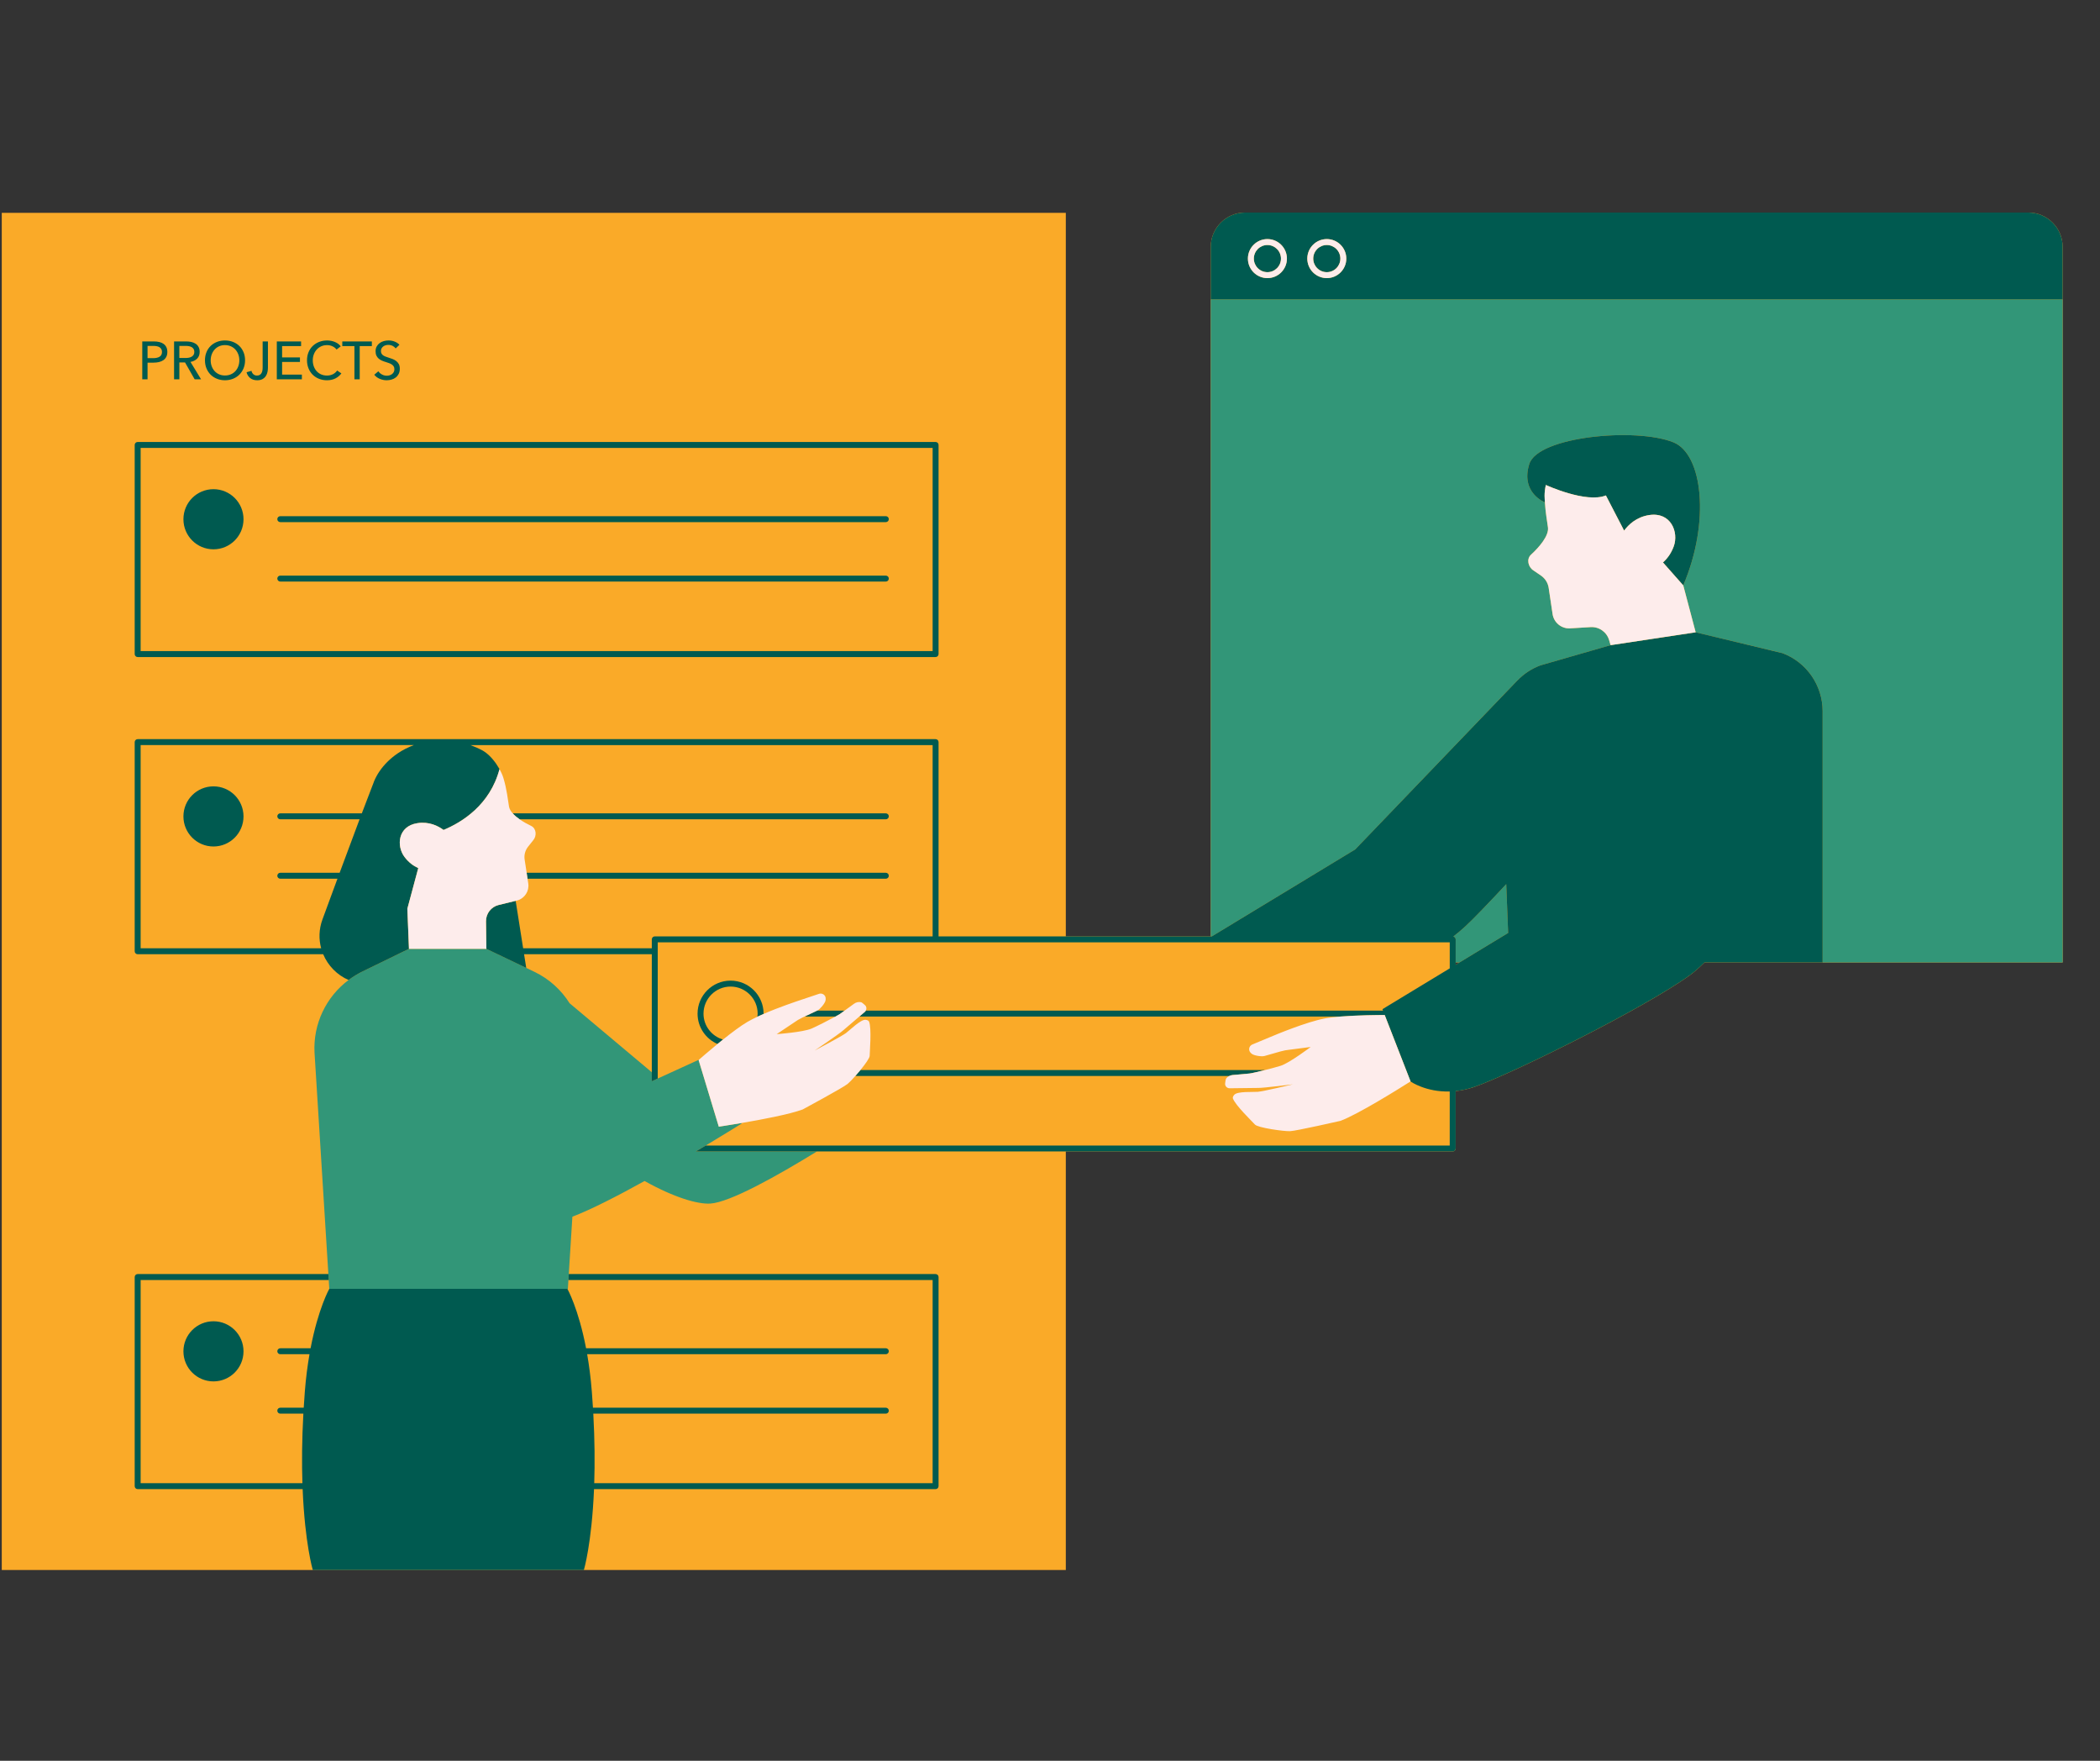 <?xml version="1.0" encoding="UTF-8"?>
<svg xmlns="http://www.w3.org/2000/svg" xmlns:xlink="http://www.w3.org/1999/xlink" width="940" zoomAndPan="magnify" viewBox="0 0 705 591" height="788" preserveAspectRatio="xMidYMid meet" version="1.0">
  <rect x="0" y="0" width="705" height="591" fill="#333333" stroke="none"/>
  <defs>
    <clipPath id="35bd08fe4d">
      <path d="M 0.594 71.18 L 692.426 71.18 L 692.426 527 L 0.594 527 Z M 0.594 71.18 " clip-rule="nonzero"></path>
    </clipPath>
    <clipPath id="9c73ecf112">
      <path d="M 105 100 L 692.426 100 L 692.426 433 L 105 433 Z M 105 100 " clip-rule="nonzero"></path>
    </clipPath>
    <clipPath id="a7320ff78c">
      <path d="M 45 71.18 L 692.426 71.18 L 692.426 527 L 45 527 Z M 45 71.18 " clip-rule="nonzero"></path>
    </clipPath>
  </defs>
  <g clip-path="url(#35bd08fe4d)">
    <path fill="#faaa28" d="M 680.945 71.344 L 417.98 71.344 C 411.617 71.344 406.461 76.504 406.461 82.867 L 406.461 314.297 L 357.812 314.297 L 357.812 71.445 L 0.594 71.445 L 0.594 526.961 L 357.812 526.961 L 357.812 386.48 L 487.695 386.48 C 488.246 386.48 488.691 386.035 488.691 385.484 L 488.691 366.219 C 490.691 366.008 492.836 365.562 495.113 364.766 C 507.828 360.312 552.371 338.207 567.359 327.285 C 568.855 326.195 570.492 324.746 572.227 323.039 L 692.465 323.039 L 692.465 82.867 C 692.461 76.504 687.305 71.344 680.945 71.344 Z M 488.691 323.824 L 488.691 323.039 L 489.988 323.039 Z M 488.691 323.824 " fill-opacity="1" fill-rule="nonzero"></path>
  </g>
  <g clip-path="url(#9c73ecf112)">
    <path fill="#329678" d="M 505.664 296.762 L 506.309 313.141 L 489.988 323.039 L 488.691 323.039 L 488.691 315.293 C 488.691 314.82 488.355 314.441 487.91 314.34 C 489.348 313.203 490.668 312.102 491.816 311.043 C 494.613 308.473 499.695 303.172 505.664 296.762 Z M 406.461 100.488 L 406.461 314.293 L 406.824 314.293 L 454.969 285.109 L 509.422 228.375 L 509.434 228.383 C 511.547 226.195 514.148 224.441 517.137 223.332 L 540.703 216.547 L 540.203 214.855 C 539.402 212.125 536.82 210.312 533.984 210.484 L 526.855 210.918 C 524.043 210.941 521.637 208.887 521.223 206.102 L 519.914 197.32 C 519.664 195.641 518.723 194.141 517.32 193.184 L 514.824 191.48 C 513 190.332 512.391 187.637 513.98 186.18 C 516.773 183.625 520.031 179.805 519.676 177.035 C 519.402 174.949 518.855 172.035 518.645 168.633 L 518.621 168.605 C 518.621 168.605 510.379 165.414 513.41 155.742 C 516.312 146.473 549.297 143.398 561.812 148.473 C 571.578 152.434 574.227 175.008 565.094 196.48 L 569.262 212.23 L 598.449 219.242 C 606.535 222.316 611.879 230.07 611.879 238.719 L 611.879 323.035 L 692.461 323.035 L 692.461 100.488 Z M 236.938 384.484 C 244.086 380.191 249.004 377.098 249.004 377.098 L 248.949 376.938 C 244.562 377.684 241.305 378.164 241.305 378.164 L 234.531 355.793 C 234.531 355.793 234.59 355.746 234.684 355.664 L 220.812 362.004 L 218.82 362.914 L 218.82 359.906 L 191.262 336.77 L 191.246 336.773 C 188.43 332.285 184.383 328.566 179.395 326.18 L 176.664 324.871 L 163.285 318.465 L 137.297 318.465 L 121.602 326.121 C 119.965 326.918 118.445 327.871 117.023 328.934 C 109.469 334.586 105.07 343.699 105.594 353.355 L 110.238 427.633 L 110.363 429.629 L 110.547 432.582 L 190.641 432.582 L 190.824 429.629 L 190.949 427.633 L 192.156 408.383 C 198.59 405.91 207.508 401.324 216.391 396.398 C 226.363 401.965 234.195 404.223 238.422 403.977 C 245.066 403.586 261.078 394.578 274.25 386.48 L 233.602 386.48 C 234.754 385.797 235.875 385.125 236.938 384.484 Z M 236.938 384.484 " fill-opacity="1" fill-rule="nonzero"></path>
  </g>
  <g clip-path="url(#a7320ff78c)">
    <path fill="#005a50" d="M 71.664 443.477 C 77.234 443.477 81.75 447.996 81.75 453.57 C 81.75 459.145 77.234 463.66 71.664 463.66 C 66.094 463.66 61.578 459.145 61.578 453.57 C 61.578 447.996 66.094 443.477 71.664 443.477 Z M 49.535 127.309 L 47.762 127.309 L 47.762 114.598 L 51.637 114.598 C 52.316 114.598 52.941 114.664 53.504 114.801 C 54.062 114.941 54.543 115.152 54.938 115.441 C 55.336 115.727 55.637 116.094 55.852 116.535 C 56.07 116.98 56.176 117.512 56.176 118.133 C 56.176 118.77 56.059 119.312 55.824 119.77 C 55.594 120.223 55.27 120.594 54.859 120.879 C 54.445 121.168 53.953 121.383 53.387 121.52 C 52.816 121.656 52.203 121.723 51.547 121.723 L 49.535 121.723 Z M 49.535 120.215 L 51.422 120.215 C 51.852 120.215 52.25 120.176 52.613 120.098 C 52.98 120.023 53.293 119.902 53.555 119.738 C 53.82 119.578 54.023 119.367 54.168 119.102 C 54.309 118.84 54.383 118.516 54.383 118.133 C 54.383 117.75 54.309 117.43 54.156 117.172 C 54.008 116.914 53.805 116.707 53.547 116.543 C 53.289 116.383 52.98 116.27 52.621 116.203 C 52.266 116.137 51.875 116.102 51.457 116.102 L 49.535 116.102 Z M 71.664 164.191 C 66.094 164.191 61.578 168.707 61.578 174.281 C 61.578 179.855 66.094 184.375 71.664 184.375 C 77.234 184.375 81.75 179.855 81.75 174.281 C 81.754 168.707 77.238 164.191 71.664 164.191 Z M 86.344 127.633 C 87.082 127.633 87.691 127.492 88.164 127.219 C 88.637 126.941 89.004 126.598 89.266 126.176 C 89.531 125.758 89.711 125.305 89.805 124.812 C 89.902 124.32 89.949 123.855 89.949 123.41 L 89.949 114.598 L 88.172 114.598 L 88.172 123.34 C 88.172 123.711 88.145 124.062 88.082 124.391 C 88.023 124.719 87.922 125.008 87.777 125.25 C 87.637 125.496 87.441 125.691 87.195 125.836 C 86.949 125.98 86.637 126.051 86.254 126.051 C 85.773 126.051 85.375 125.902 85.051 125.602 C 84.73 125.305 84.52 124.926 84.422 124.473 L 82.773 124.938 C 82.965 125.727 83.363 126.375 83.977 126.879 C 84.582 127.379 85.375 127.633 86.344 127.633 Z M 131.574 125.586 C 131.328 125.766 131.055 125.895 130.758 125.98 C 130.457 126.062 130.156 126.105 129.859 126.105 C 129.273 126.105 128.73 125.969 128.227 125.691 C 127.723 125.418 127.324 125.059 127.023 124.613 L 125.645 125.781 C 126.133 126.391 126.754 126.852 127.5 127.164 C 128.25 127.477 129.023 127.633 129.824 127.633 C 130.387 127.633 130.934 127.555 131.469 127.398 C 132 127.242 132.469 127.008 132.875 126.688 C 133.281 126.371 133.605 125.969 133.852 125.484 C 134.098 125 134.219 124.43 134.219 123.77 C 134.219 123.137 134.109 122.613 133.879 122.199 C 133.652 121.785 133.359 121.441 133 121.168 C 132.641 120.891 132.238 120.672 131.797 120.5 C 131.355 120.336 130.918 120.184 130.488 120.051 C 130.129 119.934 129.789 119.816 129.473 119.703 C 129.156 119.59 128.883 119.449 128.648 119.289 C 128.414 119.129 128.23 118.93 128.094 118.695 C 127.953 118.461 127.887 118.172 127.887 117.824 C 127.887 117.465 127.961 117.16 128.109 116.902 C 128.258 116.645 128.453 116.43 128.691 116.258 C 128.934 116.082 129.195 115.957 129.492 115.879 C 129.781 115.801 130.074 115.762 130.359 115.762 C 130.898 115.762 131.383 115.875 131.812 116.094 C 132.242 116.316 132.586 116.598 132.836 116.945 L 134.094 115.727 C 133.699 115.285 133.18 114.93 132.531 114.668 C 131.887 114.402 131.191 114.27 130.449 114.27 C 129.922 114.27 129.398 114.34 128.879 114.477 C 128.359 114.617 127.891 114.836 127.48 115.133 C 127.066 115.434 126.73 115.809 126.477 116.266 C 126.215 116.719 126.086 117.266 126.086 117.898 C 126.086 118.484 126.184 118.977 126.375 119.371 C 126.566 119.766 126.816 120.098 127.129 120.367 C 127.441 120.637 127.793 120.859 128.188 121.031 C 128.582 121.207 128.984 121.352 129.391 121.473 C 129.797 121.605 130.184 121.734 130.547 121.859 C 130.91 121.984 131.23 122.137 131.508 122.316 C 131.781 122.496 132 122.715 132.164 122.973 C 132.324 123.23 132.402 123.551 132.402 123.934 C 132.402 124.316 132.324 124.645 132.172 124.91 C 132.02 125.18 131.82 125.402 131.574 125.586 Z M 118.984 127.309 L 120.762 127.309 L 120.762 116.16 L 124.836 116.16 L 124.836 114.598 L 114.91 114.598 L 114.91 116.16 L 118.984 116.16 Z M 297.387 193.203 L 94.094 193.203 C 93.543 193.203 93.098 193.648 93.098 194.199 C 93.098 194.75 93.543 195.195 94.094 195.195 L 297.387 195.195 C 297.938 195.195 298.387 194.75 298.387 194.199 C 298.387 193.648 297.938 193.203 297.387 193.203 Z M 69.312 123.637 C 68.977 122.816 68.809 121.914 68.809 120.934 C 68.809 119.941 68.977 119.035 69.312 118.215 C 69.645 117.395 70.113 116.695 70.711 116.113 C 71.309 115.531 72.02 115.082 72.84 114.758 C 73.66 114.434 74.551 114.273 75.523 114.273 C 76.488 114.273 77.387 114.434 78.211 114.758 C 79.039 115.082 79.75 115.531 80.348 116.113 C 80.945 116.695 81.414 117.395 81.758 118.215 C 82.098 119.035 82.27 119.941 82.27 120.934 C 82.27 121.914 82.098 122.816 81.758 123.637 C 81.414 124.457 80.945 125.164 80.348 125.758 C 79.75 126.348 79.039 126.809 78.211 127.137 C 77.387 127.469 76.488 127.633 75.523 127.633 C 74.551 127.633 73.66 127.469 72.84 127.137 C 72.02 126.809 71.309 126.348 70.711 125.758 C 70.113 125.164 69.648 124.457 69.312 123.637 Z M 70.73 120.934 C 70.73 121.641 70.84 122.305 71.07 122.926 C 71.297 123.551 71.621 124.09 72.039 124.551 C 72.457 125.012 72.961 125.375 73.547 125.637 C 74.133 125.902 74.789 126.031 75.523 126.031 C 76.25 126.031 76.914 125.902 77.516 125.637 C 78.113 125.375 78.621 125.012 79.039 124.551 C 79.457 124.09 79.781 123.551 80.008 122.926 C 80.234 122.305 80.348 121.641 80.348 120.934 C 80.348 120.238 80.234 119.582 80.008 118.965 C 79.781 118.352 79.457 117.809 79.039 117.34 C 78.621 116.875 78.113 116.508 77.523 116.238 C 76.93 115.969 76.262 115.832 75.523 115.832 C 74.793 115.832 74.129 115.969 73.539 116.238 C 72.945 116.508 72.445 116.875 72.031 117.34 C 71.617 117.809 71.297 118.352 71.07 118.965 C 70.844 119.586 70.73 120.238 70.73 120.934 Z M 104.957 125.754 C 105.551 126.348 106.258 126.809 107.078 127.137 C 107.895 127.465 108.789 127.633 109.758 127.633 C 110.883 127.633 111.844 127.418 112.648 126.992 C 113.449 126.57 114.102 126.016 114.605 125.332 L 113.188 124.363 C 112.805 124.914 112.32 125.332 111.734 125.621 C 111.148 125.906 110.496 126.051 109.777 126.051 C 109.047 126.051 108.387 125.922 107.793 125.656 C 107.203 125.395 106.699 125.031 106.285 124.57 C 105.875 124.109 105.559 123.566 105.336 122.945 C 105.113 122.324 105.004 121.652 105.004 120.934 C 105.004 120.242 105.117 119.586 105.344 118.969 C 105.57 118.352 105.895 117.809 106.312 117.344 C 106.734 116.875 107.238 116.508 107.832 116.238 C 108.422 115.969 109.09 115.836 109.832 115.836 C 110.488 115.836 111.102 115.977 111.672 116.258 C 112.238 116.539 112.68 116.895 112.988 117.324 L 114.391 116.25 C 114.152 115.926 113.863 115.641 113.531 115.395 C 113.195 115.152 112.824 114.945 112.418 114.773 C 112.008 114.609 111.586 114.484 111.145 114.398 C 110.703 114.316 110.262 114.273 109.832 114.273 C 108.863 114.273 107.965 114.434 107.141 114.758 C 106.316 115.082 105.602 115.531 104.996 116.113 C 104.391 116.695 103.922 117.395 103.578 118.215 C 103.238 119.035 103.066 119.941 103.066 120.934 C 103.066 121.914 103.234 122.816 103.57 123.637 C 103.902 124.457 104.367 125.164 104.957 125.754 Z M 60.215 127.309 L 58.438 127.309 L 58.438 114.598 L 62.512 114.598 C 63.121 114.598 63.699 114.66 64.25 114.785 C 64.801 114.91 65.281 115.109 65.695 115.387 C 66.105 115.664 66.434 116.023 66.672 116.473 C 66.914 116.922 67.031 117.469 67.031 118.117 C 67.031 119.047 66.746 119.805 66.172 120.379 C 65.598 120.953 64.855 121.316 63.945 121.473 L 67.5 127.309 L 65.348 127.309 L 62.117 121.652 L 60.215 121.652 Z M 60.215 120.16 L 62.258 120.16 C 62.676 120.16 63.066 120.125 63.426 120.055 C 63.785 119.984 64.098 119.867 64.367 119.703 C 64.637 119.543 64.848 119.332 65.004 119.074 C 65.16 118.816 65.234 118.496 65.234 118.113 C 65.234 117.73 65.16 117.41 65.004 117.156 C 64.848 116.898 64.645 116.691 64.383 116.535 C 64.125 116.379 63.824 116.27 63.477 116.203 C 63.133 116.137 62.766 116.102 62.383 116.102 L 60.211 116.102 L 60.211 120.16 Z M 101.344 125.727 L 94.707 125.727 L 94.707 121.492 L 100.699 121.492 L 100.699 119.965 L 94.707 119.965 L 94.707 116.16 L 101.078 116.16 L 101.078 114.598 L 92.93 114.598 L 92.93 127.309 L 101.344 127.309 Z M 419.539 360.312 C 420.043 360.27 422.312 359.742 424.68 359.148 L 288.863 359.148 C 288.305 359.836 287.723 360.516 287.16 361.145 L 412.676 361.145 C 413.012 360.98 413.375 360.871 413.754 360.836 Z M 558.285 188.781 L 565.094 196.48 C 574.223 175.008 571.578 152.438 561.812 148.477 C 549.297 143.398 516.309 146.473 513.406 155.746 C 510.379 165.414 518.621 168.605 518.621 168.605 L 518.645 168.637 C 518.598 167.922 518.547 167.215 518.539 166.461 C 518.531 165.273 518.691 164.02 518.957 162.777 C 518.953 162.773 518.949 162.77 518.945 162.762 C 518.965 162.676 518.996 162.594 519.012 162.512 C 518.992 162.598 518.977 162.688 518.957 162.777 C 518.957 162.777 532.469 169.012 539.121 166.293 L 545.238 178.098 C 546.723 176.086 549.391 173.52 553.676 172.875 C 560.977 171.777 563.633 178.641 561.902 183.383 C 561.031 185.77 559.723 187.504 558.285 188.781 Z M 297.387 292.949 L 176.805 292.949 L 177.105 294.941 L 297.387 294.941 C 297.938 294.941 298.383 294.496 298.383 293.945 C 298.383 293.395 297.938 292.949 297.387 292.949 Z M 425.484 82.238 C 422.977 82.238 420.934 84.285 420.934 86.797 C 420.934 89.309 422.977 91.352 425.484 91.352 C 427.996 91.352 430.039 89.309 430.039 86.797 C 430.039 84.285 427.996 82.238 425.484 82.238 Z M 297.387 273 L 172.129 273 C 172.75 273.699 173.547 274.371 174.438 274.992 L 297.387 274.992 C 297.938 274.992 298.383 274.547 298.383 273.996 C 298.387 273.445 297.938 273 297.387 273 Z M 445.426 82.238 C 442.914 82.238 440.875 84.285 440.875 86.797 C 440.875 89.309 442.914 91.352 445.426 91.352 C 447.938 91.352 449.98 89.309 449.98 86.797 C 449.98 84.285 447.938 82.238 445.426 82.238 Z M 692.461 82.867 L 692.461 100.488 L 406.461 100.488 L 406.461 82.867 C 406.461 76.504 411.617 71.344 417.98 71.344 L 680.945 71.344 C 687.305 71.344 692.461 76.504 692.461 82.867 Z M 432.035 86.797 C 432.035 83.184 429.098 80.246 425.484 80.246 C 421.875 80.246 418.938 83.184 418.938 86.797 C 418.938 90.41 421.875 93.348 425.484 93.348 C 429.098 93.348 432.035 90.41 432.035 86.797 Z M 451.973 86.797 C 451.973 83.184 449.035 80.246 445.426 80.246 C 441.812 80.246 438.879 83.184 438.879 86.797 C 438.879 90.41 441.812 93.348 445.426 93.348 C 449.035 93.348 451.973 90.41 451.973 86.797 Z M 611.879 238.723 L 611.879 323.039 L 572.227 323.039 C 570.492 324.746 568.852 326.195 567.359 327.285 C 552.367 338.207 507.828 360.312 495.113 364.766 C 492.836 365.562 490.691 366.008 488.691 366.219 L 488.691 385.484 C 488.691 386.035 488.246 386.48 487.695 386.48 L 233.602 386.48 C 234.754 385.797 235.875 385.125 236.938 384.488 L 486.695 384.488 L 486.695 366.352 C 478.672 366.586 473.57 363.02 473.57 363.02 L 473.547 362.973 L 464.871 340.695 C 462.828 340.695 455.812 340.742 450.047 341.199 L 288.5 341.199 L 290.387 339.59 C 290.508 339.477 290.59 339.34 290.664 339.203 L 464.293 339.203 L 464.109 338.727 L 486.699 325.031 L 486.699 316.289 L 220.812 316.289 L 220.812 362.004 L 218.82 362.918 L 218.82 320.281 L 175.938 320.281 L 176.664 324.871 L 163.281 318.469 L 163.16 309.234 C 163.125 306.645 164.887 304.371 167.406 303.758 L 173.117 302.367 L 175.625 318.285 L 218.82 318.285 L 218.82 315.293 C 218.82 314.742 219.266 314.297 219.816 314.297 L 313.098 314.297 L 313.098 250.09 L 157.934 250.09 C 159.328 250.602 160.727 251.203 162.121 251.969 C 162.406 252.125 162.703 252.328 163.004 252.547 C 163.098 252.617 163.191 252.691 163.285 252.766 C 163.496 252.934 163.711 253.113 163.926 253.309 C 164.027 253.402 164.129 253.488 164.234 253.59 C 164.508 253.852 164.781 254.133 165.055 254.434 C 165.195 254.59 165.328 254.758 165.469 254.922 C 165.605 255.086 165.742 255.25 165.879 255.422 C 166.043 255.629 166.199 255.84 166.359 256.055 C 166.449 256.184 166.539 256.316 166.629 256.445 C 166.965 256.93 167.273 257.43 167.566 257.941 C 167.605 258.012 167.652 258.074 167.691 258.145 C 167.691 258.148 167.688 258.156 167.688 258.16 C 164.488 270.23 155.043 276.016 148.906 278.566 C 147.074 277.211 144.059 275.691 140.152 276.285 C 133.504 277.289 133.031 283.98 135.809 287.648 C 137.211 289.496 138.816 290.652 140.41 291.375 L 136.754 305.012 L 137.293 318.465 L 121.598 326.117 C 119.961 326.914 118.441 327.871 117.02 328.934 C 113.172 327.266 110.109 324.129 108.496 320.281 L 46.215 320.281 C 45.664 320.281 45.219 319.832 45.219 319.281 L 45.219 249.09 C 45.219 248.539 45.664 248.094 46.215 248.094 L 314.094 248.094 C 314.645 248.094 315.09 248.539 315.09 249.09 L 315.09 314.297 L 406.82 314.297 L 454.965 285.109 L 509.422 228.379 L 509.434 228.387 C 511.547 226.195 514.148 224.441 517.137 223.332 L 540.699 216.547 L 569.262 212.23 L 598.449 219.246 C 606.535 222.316 611.879 230.07 611.879 238.723 Z M 138.934 250.086 L 47.215 250.086 L 47.215 318.285 L 107.816 318.285 C 107 315.262 107.031 311.934 108.258 308.594 C 109.887 304.164 111.59 299.531 113.285 294.941 L 94.094 294.941 C 93.543 294.941 93.098 294.496 93.098 293.945 C 93.098 293.395 93.543 292.945 94.094 292.945 L 114.023 292.945 C 116.379 286.582 118.684 280.387 120.715 274.992 L 94.094 274.992 C 93.543 274.992 93.098 274.547 93.098 273.996 C 93.098 273.445 93.543 273 94.094 273 L 121.469 273 C 122.969 269.023 124.293 265.559 125.32 262.945 L 125.332 262.945 C 125.414 262.719 125.477 262.488 125.57 262.266 C 126.051 261.109 126.664 259.969 127.422 258.859 C 127.809 258.293 128.223 257.746 128.672 257.211 C 129.57 256.145 130.586 255.141 131.707 254.219 C 132.27 253.758 132.855 253.316 133.469 252.898 C 135.121 251.766 136.973 250.832 138.934 250.086 Z M 506.309 313.141 L 505.664 296.762 C 499.695 303.172 494.609 308.473 491.816 311.043 C 490.664 312.102 489.348 313.203 487.91 314.34 C 488.355 314.441 488.691 314.82 488.691 315.293 L 488.691 323.824 L 489.988 323.039 Z M 314.094 427.633 L 190.949 427.633 L 190.824 429.629 L 313.098 429.629 L 313.098 497.824 L 199.492 497.824 C 199.707 491.195 199.668 483.43 199.18 474.484 L 297.387 474.484 C 297.938 474.484 298.383 474.039 298.383 473.488 C 298.383 472.938 297.938 472.488 297.387 472.488 L 199.059 472.488 C 198.949 470.746 198.832 468.973 198.691 467.145 C 198.324 462.449 197.77 458.266 197.117 454.535 L 297.387 454.535 C 297.938 454.535 298.383 454.09 298.383 453.539 C 298.383 452.988 297.938 452.543 297.387 452.543 L 196.754 452.543 C 194.184 439.164 190.477 432.582 190.477 432.582 L 110.547 432.582 C 110.547 432.582 106.836 439.16 104.266 452.543 L 94.094 452.543 C 93.543 452.543 93.098 452.988 93.098 453.539 C 93.098 454.09 93.543 454.535 94.094 454.535 L 103.902 454.535 C 103.254 458.266 102.695 462.449 102.332 467.145 C 102.188 468.973 102.07 470.746 101.965 472.488 L 94.094 472.488 C 93.543 472.488 93.094 472.938 93.094 473.488 C 93.094 474.039 93.543 474.484 94.094 474.484 L 101.844 474.484 C 101.352 483.43 101.312 491.195 101.527 497.824 L 47.215 497.824 L 47.215 429.629 L 110.363 429.629 L 110.238 427.633 L 46.215 427.633 C 45.664 427.633 45.219 428.082 45.219 428.633 L 45.219 498.824 C 45.219 499.375 45.664 499.82 46.215 499.82 L 101.602 499.82 C 102.352 518.047 105.004 526.961 105.004 526.961 L 196.02 526.961 C 196.02 526.961 198.668 518.047 199.422 499.82 L 314.094 499.82 C 314.645 499.82 315.09 499.375 315.09 498.824 L 315.09 428.633 C 315.09 428.082 314.645 427.633 314.094 427.633 Z M 283.555 339.203 L 274.348 339.203 L 270.121 341.195 L 280.496 341.195 C 281.258 340.781 281.82 340.465 282.012 340.32 Z M 71.664 284.121 C 77.234 284.121 81.75 279.602 81.75 274.027 C 81.75 268.453 77.234 263.938 71.664 263.938 C 66.094 263.938 61.578 268.453 61.578 274.027 C 61.578 279.602 66.094 284.121 71.664 284.121 Z M 45.219 219.535 L 45.219 149.344 C 45.219 148.793 45.664 148.348 46.215 148.348 L 314.094 148.348 C 314.645 148.348 315.09 148.793 315.09 149.344 L 315.09 219.535 C 315.09 220.086 314.645 220.535 314.094 220.535 L 46.215 220.535 C 45.664 220.535 45.219 220.086 45.219 219.535 Z M 47.215 218.539 L 313.098 218.539 L 313.098 150.34 L 47.215 150.34 Z M 256.344 340.32 C 256.344 340.293 256.348 340.262 256.348 340.23 C 256.348 334.117 251.375 329.141 245.266 329.141 C 239.152 329.141 234.18 334.117 234.18 340.23 C 234.18 344.789 236.945 348.711 240.883 350.414 C 241.48 349.922 242.102 349.422 242.727 348.918 C 238.957 347.812 236.176 344.359 236.176 340.23 C 236.176 335.215 240.254 331.137 245.266 331.137 C 250.277 331.137 254.355 335.215 254.355 340.23 C 254.355 340.586 254.293 340.922 254.25 341.266 C 254.93 340.945 255.629 340.633 256.344 340.32 Z M 297.387 173.254 L 94.094 173.254 C 93.543 173.254 93.098 173.699 93.098 174.25 C 93.098 174.801 93.543 175.246 94.094 175.246 L 297.387 175.246 C 297.938 175.246 298.387 174.801 298.387 174.25 C 298.387 173.699 297.938 173.254 297.387 173.254 Z M 297.387 173.254 " fill-opacity="1" fill-rule="nonzero"></path>
  </g>
  <path fill="#fdeceb" d="M 519.016 162.508 C 518.996 162.598 518.977 162.688 518.957 162.777 C 518.953 162.77 518.949 162.766 518.945 162.762 C 518.965 162.676 518.996 162.594 519.016 162.508 Z M 565.094 196.48 L 558.285 188.781 C 559.723 187.504 561.031 185.77 561.902 183.383 C 563.633 178.641 560.977 171.777 553.676 172.871 C 549.391 173.516 546.723 176.082 545.238 178.098 L 539.121 166.289 C 532.469 169.008 518.957 162.777 518.957 162.777 C 518.691 164.02 518.531 165.273 518.539 166.457 C 518.547 167.215 518.598 167.922 518.645 168.633 C 518.855 172.035 519.402 174.949 519.672 177.035 C 520.031 179.805 516.773 183.625 513.98 186.18 C 512.391 187.637 513 190.332 514.824 191.48 L 517.316 193.184 C 518.723 194.141 519.66 195.641 519.914 197.32 L 521.223 206.102 C 521.637 208.887 524.039 210.941 526.855 210.918 L 533.984 210.484 C 536.82 210.312 539.402 212.125 540.203 214.855 L 540.699 216.547 L 569.262 212.23 Z M 178.305 277.207 C 177.043 276.609 175.668 275.848 174.438 274.992 C 173.547 274.371 172.75 273.699 172.129 273 C 171.488 272.277 171.023 271.531 170.891 270.773 C 170.5 268.488 170.176 265.062 169.039 261.258 C 168.73 260.219 168.254 259.172 167.688 258.16 C 164.492 270.23 155.043 276.016 148.906 278.566 C 147.078 277.211 144.062 275.691 140.156 276.285 C 133.504 277.289 133.035 283.98 135.812 287.648 C 137.211 289.496 138.816 290.652 140.414 291.375 L 136.754 305.012 L 137.297 318.465 L 163.285 318.465 L 163.16 309.234 C 163.129 306.641 164.887 304.367 167.406 303.754 L 173.117 302.363 L 173.73 302.215 C 176.188 301.48 177.73 299.047 177.344 296.508 L 177.105 294.941 L 176.805 292.945 L 176.129 288.508 C 175.895 286.973 176.312 285.414 177.277 284.203 L 178.992 282.051 C 180.273 280.562 180.078 278.051 178.305 277.207 Z M 450.047 341.195 C 448.062 341.355 446.223 341.559 444.793 341.828 C 438.449 343.031 428.387 347.262 426.508 348.043 L 420.426 350.578 C 419.543 350.945 419.102 351.977 419.508 352.84 C 419.547 352.922 419.59 353.004 419.645 353.086 C 419.816 353.355 420.055 353.578 420.316 353.762 C 421.125 354.324 423.559 354.711 424.504 354.441 L 429.895 352.906 C 430.926 352.609 431.988 352.414 433.055 352.316 L 440.016 351.414 C 440.016 351.414 432.91 356.777 429.949 357.723 C 428.848 358.074 426.727 358.637 424.68 359.152 C 422.312 359.742 420.043 360.27 419.539 360.312 L 413.754 360.836 C 413.375 360.871 413.012 360.984 412.676 361.148 C 412.25 361.355 411.867 361.656 411.598 362.059 C 411.441 362.285 411.293 363.637 411.289 363.715 C 411.23 364.551 411.914 365.25 412.75 365.273 L 422.41 365.156 C 424.07 365.203 434.031 363.949 434.059 363.953 C 434.059 363.953 424.062 366.332 422.262 366.461 C 420.465 366.59 415.559 366.25 414.406 367.418 C 414.102 367.723 413.77 368.277 413.895 368.656 C 414.648 370.918 420.441 376.477 421.293 377.441 C 422.258 378.535 430.977 379.754 433.098 379.672 C 435.219 379.586 450.059 376.199 450.059 376.199 C 456.043 373.922 469.105 365.785 473.547 362.973 L 464.871 340.691 C 462.828 340.695 455.812 340.738 450.047 341.195 Z M 290.551 342.289 C 288.918 342.172 285.445 345.656 284.008 346.742 C 282.566 347.832 273.477 352.621 273.477 352.621 C 273.5 352.602 281.82 346.984 283.039 345.855 L 288.5 341.195 L 290.387 339.586 C 290.508 339.473 290.586 339.34 290.664 339.199 C 290.98 338.641 290.938 337.922 290.461 337.445 C 290.406 337.391 289.406 336.473 289.137 336.402 C 288.301 336.184 287.414 336.395 286.715 336.902 L 283.555 339.199 L 282.012 340.32 C 281.82 340.461 281.258 340.781 280.496 341.195 C 278.234 342.422 274.18 344.484 272.469 345.227 C 269.621 346.465 260.742 347.105 260.742 347.105 L 266.578 343.203 C 267.445 342.57 268.371 342.023 269.344 341.562 L 270.121 341.195 L 274.348 339.199 L 274.41 339.172 C 275.301 338.75 276.875 336.855 277.117 335.898 C 277.195 335.594 277.227 335.27 277.18 334.949 C 277.164 334.852 277.145 334.762 277.121 334.676 C 276.855 333.758 275.848 333.273 274.945 333.578 L 268.695 335.676 C 267.305 336.141 261.539 338.062 256.344 340.32 C 255.633 340.633 254.93 340.945 254.25 341.266 C 253.012 341.852 251.848 342.445 250.844 343.035 C 248.621 344.34 245.582 346.633 242.727 348.918 C 242.098 349.422 241.48 349.922 240.883 350.41 C 237.832 352.91 235.297 355.121 234.684 355.66 C 234.59 355.742 234.531 355.793 234.531 355.793 L 241.305 378.164 C 241.305 378.164 244.562 377.684 248.949 376.938 C 255.68 375.789 265.07 374.02 269.492 372.379 C 269.492 372.379 282.891 365.156 284.543 363.824 C 285.086 363.387 286.078 362.363 287.16 361.145 C 287.723 360.516 288.305 359.836 288.863 359.152 C 290.516 357.133 291.961 355.102 291.961 354.371 C 291.969 353.082 292.672 345.082 291.75 342.887 C 291.598 342.516 290.984 342.32 290.551 342.289 Z M 418.938 86.797 C 418.938 83.184 421.875 80.246 425.484 80.246 C 429.094 80.246 432.035 83.184 432.035 86.797 C 432.035 90.41 429.098 93.348 425.484 93.348 C 421.875 93.348 418.938 90.41 418.938 86.797 Z M 420.934 86.797 C 420.934 89.309 422.977 91.352 425.484 91.352 C 427.996 91.352 430.039 89.309 430.039 86.797 C 430.039 84.285 427.996 82.238 425.484 82.238 C 422.977 82.238 420.934 84.285 420.934 86.797 Z M 438.879 86.797 C 438.879 83.184 441.816 80.246 445.426 80.246 C 449.035 80.246 451.973 83.184 451.973 86.797 C 451.973 90.41 449.035 93.348 445.426 93.348 C 441.816 93.348 438.879 90.41 438.879 86.797 Z M 440.871 86.797 C 440.871 89.309 442.914 91.352 445.426 91.352 C 447.938 91.352 449.977 89.309 449.977 86.797 C 449.977 84.285 447.938 82.238 445.426 82.238 C 442.914 82.238 440.871 84.285 440.871 86.797 Z M 440.871 86.797 " fill-opacity="1" fill-rule="nonzero"></path>
</svg>
